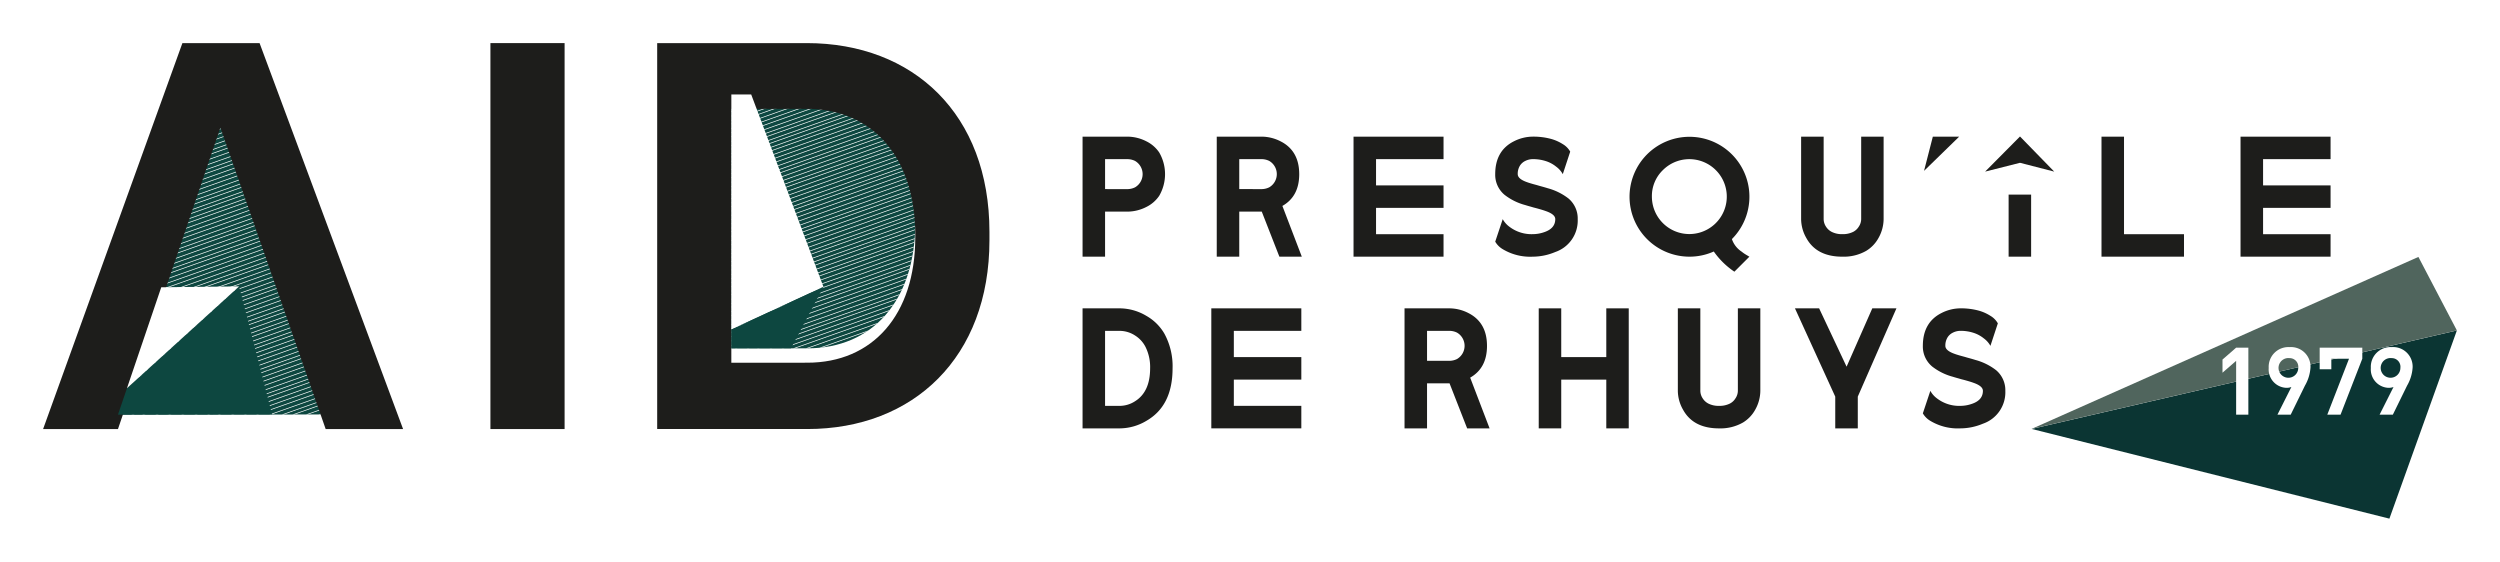 <svg xmlns="http://www.w3.org/2000/svg" xmlns:xlink="http://www.w3.org/1999/xlink" width="522" height="117.291" viewBox="0 0 522 117.291"><defs><filter id="a" x="415.21" y="59.999" width="106.79" height="57.292" filterUnits="userSpaceOnUse"><feOffset dy="3" input="SourceAlpha"/><feGaussianBlur stdDeviation="3" result="b"/><feFlood flood-opacity="0.161"/><feComposite operator="in" in2="b"/><feComposite in="SourceGraphic"/></filter><filter id="c" x="415.21" y="44.653" width="106.79" height="53.908" filterUnits="userSpaceOnUse"><feOffset dy="3" input="SourceAlpha"/><feGaussianBlur stdDeviation="3" result="d"/><feFlood flood-opacity="0.161"/><feComposite operator="in" in2="d"/><feComposite in="SourceGraphic"/></filter><clipPath id="e"><path d="M131.385,315.439,109.4,252.484l-21.4,63Z" transform="translate(-88.002 -252.484)" fill="none"/></clipPath><filter id="f" x="93.397" y="0" width="33.487" height="98.582" filterUnits="userSpaceOnUse"><feOffset dy="3" input="SourceAlpha"/><feGaussianBlur stdDeviation="3" result="g"/><feFlood flood-opacity="0.161"/><feComposite operator="in" in2="g"/><feComposite in="SourceGraphic"/></filter><clipPath id="h"><path d="M284.274,300.053c13.6,0,22.538-9.947,22.538-26.189v-.5c0-16.368-9.065-26.316-22.664-26.316H268.41v53.009Z" transform="translate(-268.41 -247.044)" fill="none"/></clipPath><filter id="i" x="128.217" y="0" width="87.377" height="98.582" filterUnits="userSpaceOnUse"><feOffset dy="3" input="SourceAlpha"/><feGaussianBlur stdDeviation="3" result="j"/><feFlood flood-opacity="0.161"/><feComposite operator="in" in2="j"/><feComposite in="SourceGraphic"/></filter><filter id="k" x="0" y="0" width="93.167" height="98.582" filterUnits="userSpaceOnUse"><feOffset dy="3" input="SourceAlpha"/><feGaussianBlur stdDeviation="3" result="l"/><feFlood flood-opacity="0.161"/><feComposite operator="in" in2="l"/><feComposite in="SourceGraphic"/></filter><filter id="m" x="217.038" y="19.539" width="35.225" height="43.063" filterUnits="userSpaceOnUse"><feOffset dy="3" input="SourceAlpha"/><feGaussianBlur stdDeviation="3" result="n"/><feFlood flood-opacity="0.161"/><feComposite operator="in" in2="n"/><feComposite in="SourceGraphic"/></filter><filter id="o" x="245.056" y="19.539" width="35.765" height="43.063" filterUnits="userSpaceOnUse"><feOffset dy="3" input="SourceAlpha"/><feGaussianBlur stdDeviation="3" result="p"/><feFlood flood-opacity="0.161"/><feComposite operator="in" in2="p"/><feComposite in="SourceGraphic"/></filter><filter id="q" x="273.614" y="19.539" width="36.794" height="43.063" filterUnits="userSpaceOnUse"><feOffset dy="3" input="SourceAlpha"/><feGaussianBlur stdDeviation="3" result="r"/><feFlood flood-opacity="0.161"/><feComposite operator="in" in2="r"/><feComposite in="SourceGraphic"/></filter><filter id="s" x="303.201" y="19.539" width="35.225" height="43.063" filterUnits="userSpaceOnUse"><feOffset dy="3" input="SourceAlpha"/><feGaussianBlur stdDeviation="3" result="t"/><feFlood flood-opacity="0.161"/><feComposite operator="in" in2="t"/><feComposite in="SourceGraphic"/></filter><filter id="u" x="331.219" y="19.539" width="43.062" height="46.199" filterUnits="userSpaceOnUse"><feOffset dy="3" input="SourceAlpha"/><feGaussianBlur stdDeviation="3" result="v"/><feFlood flood-opacity="0.161"/><feComposite operator="in" in2="v"/><feComposite in="SourceGraphic"/></filter><filter id="w" x="367.074" y="19.539" width="35.225" height="43.063" filterUnits="userSpaceOnUse"><feOffset dy="3" input="SourceAlpha"/><feGaussianBlur stdDeviation="3" result="x"/><feFlood flood-opacity="0.161"/><feComposite operator="in" in2="x"/><feComposite in="SourceGraphic"/></filter><filter id="y" x="405.494" y="19.501" width="32.432" height="43.1" filterUnits="userSpaceOnUse"><feOffset dy="3" input="SourceAlpha"/><feGaussianBlur stdDeviation="3" result="z"/><feFlood flood-opacity="0.161"/><feComposite operator="in" in2="z"/><feComposite in="SourceGraphic"/></filter><filter id="aa" x="429.797" y="19.539" width="35.225" height="43.063" filterUnits="userSpaceOnUse"><feOffset dy="3" input="SourceAlpha"/><feGaussianBlur stdDeviation="3" result="ab"/><feFlood flood-opacity="0.161"/><feComposite operator="in" in2="ab"/><feComposite in="SourceGraphic"/></filter><filter id="ac" x="458.832" y="19.539" width="36.795" height="43.063" filterUnits="userSpaceOnUse"><feOffset dy="3" input="SourceAlpha"/><feGaussianBlur stdDeviation="3" result="ad"/><feFlood flood-opacity="0.161"/><feComposite operator="in" in2="ad"/><feComposite in="SourceGraphic"/></filter><filter id="ae" x="392.732" y="19.54" width="25.337" height="25.147" filterUnits="userSpaceOnUse"><feOffset dy="3" input="SourceAlpha"/><feGaussianBlur stdDeviation="3" result="af"/><feFlood flood-opacity="0.161"/><feComposite operator="in" in2="af"/><feComposite in="SourceGraphic"/></filter><filter id="ag" x="217.038" y="55.374" width="36.795" height="43.062" filterUnits="userSpaceOnUse"><feOffset dy="3" input="SourceAlpha"/><feGaussianBlur stdDeviation="3" result="ah"/><feFlood flood-opacity="0.161"/><feComposite operator="in" in2="ah"/><feComposite in="SourceGraphic"/></filter><filter id="ai" x="243.928" y="55.374" width="36.794" height="43.062" filterUnits="userSpaceOnUse"><feOffset dy="3" input="SourceAlpha"/><feGaussianBlur stdDeviation="3" result="aj"/><feFlood flood-opacity="0.161"/><feComposite operator="in" in2="aj"/><feComposite in="SourceGraphic"/></filter><filter id="ak" x="284.268" y="55.374" width="35.765" height="43.062" filterUnits="userSpaceOnUse"><feOffset dy="3" input="SourceAlpha"/><feGaussianBlur stdDeviation="3" result="al"/><feFlood flood-opacity="0.161"/><feComposite operator="in" in2="al"/><feComposite in="SourceGraphic"/></filter><filter id="am" x="312.285" y="55.374" width="36.795" height="43.062" filterUnits="userSpaceOnUse"><feOffset dy="3" input="SourceAlpha"/><feGaussianBlur stdDeviation="3" result="an"/><feFlood flood-opacity="0.161"/><feComposite operator="in" in2="an"/><feComposite in="SourceGraphic"/></filter><filter id="ao" x="341.334" y="55.374" width="35.224" height="43.062" filterUnits="userSpaceOnUse"><feOffset dy="3" input="SourceAlpha"/><feGaussianBlur stdDeviation="3" result="ap"/><feFlood flood-opacity="0.161"/><feComposite operator="in" in2="ap"/><feComposite in="SourceGraphic"/></filter><filter id="aq" x="365.791" y="55.374" width="39.188" height="43.062" filterUnits="userSpaceOnUse"><feOffset dy="3" input="SourceAlpha"/><feGaussianBlur stdDeviation="3" result="ar"/><feFlood flood-opacity="0.161"/><feComposite operator="in" in2="ar"/><feComposite in="SourceGraphic"/></filter><filter id="as" x="392.486" y="55.374" width="35.225" height="43.062" filterUnits="userSpaceOnUse"><feOffset dy="3" input="SourceAlpha"/><feGaussianBlur stdDeviation="3" result="at"/><feFlood flood-opacity="0.161"/><feComposite operator="in" in2="at"/><feComposite in="SourceGraphic"/></filter></defs><g transform="translate(-57.001 -221.714)"><g transform="matrix(1, 0, 0, 1, 57, 221.71)" filter="url(#a)"><path d="M650.827,332.786l88.79-20.562-14.089,39.292Z" transform="translate(-226.62 -246.22)" fill="#0b3533"/></g><g transform="matrix(1, 0, 0, 1, 57, 221.71)" filter="url(#c)"><path d="M650.827,326.517l88.79-20.562-8.033-15.346Z" transform="translate(-226.62 -239.96)" fill="#50655d"/></g><path d="M131.385,315.439,109.4,252.484l-21.4,63Z" transform="translate(-6.381 -7.184)" fill="#0d4740"/><g transform="translate(81.621 245.3)"><g clip-path="url(#e)"><line x1="124.558" y2="44.089" transform="translate(-41.771 48.551)" fill="none" stroke="#fff" stroke-miterlimit="10" stroke-width="0.138"/><line x1="124.558" y2="44.089" transform="translate(-41.771 47.624)" fill="none" stroke="#fff" stroke-miterlimit="10" stroke-width="0.138"/><line x1="124.558" y2="44.089" transform="translate(-42.498 46.896)" fill="none" stroke="#fff" stroke-miterlimit="10" stroke-width="0.138"/><line x1="124.558" y2="44.089" transform="translate(-43.768 46.554)" fill="none" stroke="#fff" stroke-miterlimit="10" stroke-width="0.138"/><line x1="124.558" y2="44.089" transform="translate(-43.768 45.627)" fill="none" stroke="#fff" stroke-miterlimit="10" stroke-width="0.138"/><line x1="124.558" y2="44.089" transform="translate(-44.495 44.899)" fill="none" stroke="#fff" stroke-miterlimit="10" stroke-width="0.138"/><line x1="124.558" y2="44.089" transform="translate(-45.849 44.473)" fill="none" stroke="#fff" stroke-miterlimit="10" stroke-width="0.138"/><line x1="124.558" y2="44.089" transform="translate(-45.849 43.545)" fill="none" stroke="#fff" stroke-miterlimit="10" stroke-width="0.138"/><line x1="124.558" y2="44.089" transform="translate(-46.577 42.818)" fill="none" stroke="#fff" stroke-miterlimit="10" stroke-width="0.138"/><line x1="124.558" y2="44.089" transform="translate(-47.846 42.476)" fill="none" stroke="#fff" stroke-miterlimit="10" stroke-width="0.138"/><line x1="124.558" y2="44.089" transform="translate(-47.846 41.548)" fill="none" stroke="#fff" stroke-miterlimit="10" stroke-width="0.138"/><line x1="124.558" y2="44.089" transform="translate(-48.574 40.821)" fill="none" stroke="#fff" stroke-miterlimit="10" stroke-width="0.138"/><line x1="124.558" y2="44.089" transform="translate(-49.972 40.35)" fill="none" stroke="#fff" stroke-miterlimit="10" stroke-width="0.138"/><line x1="124.558" y2="44.089" transform="translate(-49.972 39.422)" fill="none" stroke="#fff" stroke-miterlimit="10" stroke-width="0.138"/><line x1="124.558" y2="44.089" transform="translate(-50.7 38.694)" fill="none" stroke="#fff" stroke-miterlimit="10" stroke-width="0.138"/><line x1="124.558" y2="44.089" transform="translate(-51.969 38.352)" fill="none" stroke="#fff" stroke-miterlimit="10" stroke-width="0.138"/><line x1="124.558" y2="44.089" transform="translate(-51.969 37.425)" fill="none" stroke="#fff" stroke-miterlimit="10" stroke-width="0.138"/><line x1="124.558" y2="44.089" transform="translate(-52.697 36.697)" fill="none" stroke="#fff" stroke-miterlimit="10" stroke-width="0.138"/><line x1="124.558" y2="44.089" transform="translate(-54.051 36.271)" fill="none" stroke="#fff" stroke-miterlimit="10" stroke-width="0.138"/><line x1="124.558" y2="44.089" transform="translate(-54.051 35.344)" fill="none" stroke="#fff" stroke-miterlimit="10" stroke-width="0.138"/><line x1="124.558" y2="44.089" transform="translate(-54.778 34.616)" fill="none" stroke="#fff" stroke-miterlimit="10" stroke-width="0.138"/><line x1="124.558" y2="44.089" transform="translate(-56.048 34.274)" fill="none" stroke="#fff" stroke-miterlimit="10" stroke-width="0.138"/><line x1="124.558" y2="44.089" transform="translate(-56.048 33.347)" fill="none" stroke="#fff" stroke-miterlimit="10" stroke-width="0.138"/><line x1="124.558" y2="44.089" transform="translate(-41.771 26.501)" fill="none" stroke="#fff" stroke-miterlimit="10" stroke-width="0.138"/><line x1="124.558" y2="44.089" transform="translate(-41.771 25.574)" fill="none" stroke="#fff" stroke-miterlimit="10" stroke-width="0.138"/><line x1="124.558" y2="44.089" transform="translate(-42.498 24.846)" fill="none" stroke="#fff" stroke-miterlimit="10" stroke-width="0.138"/><line x1="124.558" y2="44.089" transform="translate(-43.768 24.504)" fill="none" stroke="#fff" stroke-miterlimit="10" stroke-width="0.138"/><line x1="124.558" y2="44.089" transform="translate(-43.768 23.576)" fill="none" stroke="#fff" stroke-miterlimit="10" stroke-width="0.138"/><line x1="124.558" y2="44.089" transform="translate(-44.495 22.849)" fill="none" stroke="#fff" stroke-miterlimit="10" stroke-width="0.138"/><line x1="124.558" y2="44.089" transform="translate(-45.849 22.423)" fill="none" stroke="#fff" stroke-miterlimit="10" stroke-width="0.138"/><line x1="124.558" y2="44.089" transform="translate(-45.849 21.495)" fill="none" stroke="#fff" stroke-miterlimit="10" stroke-width="0.138"/><line x1="124.558" y2="44.089" transform="translate(-46.577 20.767)" fill="none" stroke="#fff" stroke-miterlimit="10" stroke-width="0.138"/><line x1="124.558" y2="44.089" transform="translate(-47.846 20.425)" fill="none" stroke="#fff" stroke-miterlimit="10" stroke-width="0.138"/><line x1="124.558" y2="44.089" transform="translate(-47.846 19.498)" fill="none" stroke="#fff" stroke-miterlimit="10" stroke-width="0.138"/><line x1="124.558" y2="44.089" transform="translate(-48.574 18.77)" fill="none" stroke="#fff" stroke-miterlimit="10" stroke-width="0.138"/><line x1="124.558" y2="44.089" transform="translate(-49.972 18.299)" fill="none" stroke="#fff" stroke-miterlimit="10" stroke-width="0.138"/><line x1="124.558" y2="44.089" transform="translate(-49.972 17.372)" fill="none" stroke="#fff" stroke-miterlimit="10" stroke-width="0.138"/><line x1="124.558" y2="44.089" transform="translate(-50.7 16.644)" fill="none" stroke="#fff" stroke-miterlimit="10" stroke-width="0.138"/><line x1="124.558" y2="44.089" transform="translate(-51.969 16.302)" fill="none" stroke="#fff" stroke-miterlimit="10" stroke-width="0.138"/><line x1="124.558" y2="44.089" transform="translate(-51.969 15.375)" fill="none" stroke="#fff" stroke-miterlimit="10" stroke-width="0.138"/><line x1="124.558" y2="44.089" transform="translate(-52.697 14.647)" fill="none" stroke="#fff" stroke-miterlimit="10" stroke-width="0.138"/><line x1="124.558" y2="44.089" transform="translate(-54.051 14.221)" fill="none" stroke="#fff" stroke-miterlimit="10" stroke-width="0.138"/><line x1="124.558" y2="44.089" transform="translate(-54.051 13.294)" fill="none" stroke="#fff" stroke-miterlimit="10" stroke-width="0.138"/><line x1="124.558" y2="44.089" transform="translate(-54.778 12.566)" fill="none" stroke="#fff" stroke-miterlimit="10" stroke-width="0.138"/><line x1="124.558" y2="44.089" transform="translate(-56.048 12.224)" fill="none" stroke="#fff" stroke-miterlimit="10" stroke-width="0.138"/><line x1="124.558" y2="44.089" transform="translate(-56.048 11.296)" fill="none" stroke="#fff" stroke-miterlimit="10" stroke-width="0.138"/><line x1="124.558" y2="44.089" transform="translate(-49.972 8.229)" fill="none" stroke="#fff" stroke-miterlimit="10" stroke-width="0.138"/><line x1="124.558" y2="44.089" transform="translate(-50.7 7.502)" fill="none" stroke="#fff" stroke-miterlimit="10" stroke-width="0.138"/><line x1="124.558" y2="44.089" transform="translate(-51.969 7.159)" fill="none" stroke="#fff" stroke-miterlimit="10" stroke-width="0.138"/><line x1="124.558" y2="44.089" transform="translate(-51.969 6.232)" fill="none" stroke="#fff" stroke-miterlimit="10" stroke-width="0.138"/><line x1="124.558" y2="44.089" transform="translate(-52.697 5.504)" fill="none" stroke="#fff" stroke-miterlimit="10" stroke-width="0.138"/><line x1="124.558" y2="44.089" transform="translate(-54.051 5.078)" fill="none" stroke="#fff" stroke-miterlimit="10" stroke-width="0.138"/><line x1="124.558" y2="44.089" transform="translate(-54.051 4.151)" fill="none" stroke="#fff" stroke-miterlimit="10" stroke-width="0.138"/><line x1="124.558" y2="44.089" transform="translate(-54.778 3.423)" fill="none" stroke="#fff" stroke-miterlimit="10" stroke-width="0.138"/><line x1="124.558" y2="44.089" transform="translate(-56.048 3.081)" fill="none" stroke="#fff" stroke-miterlimit="10" stroke-width="0.138"/><line x1="124.558" y2="44.089" transform="translate(-56.048 2.154)" fill="none" stroke="#fff" stroke-miterlimit="10" stroke-width="0.138"/><line x1="124.558" y2="44.089" transform="translate(-56.605 1.596)" fill="none" stroke="#fff" stroke-miterlimit="10" stroke-width="0.138"/><line x1="124.558" y2="44.089" transform="translate(-57.333 0.869)" fill="none" stroke="#fff" stroke-miterlimit="10" stroke-width="0.138"/><line x1="124.558" y2="44.089" transform="translate(-58.602 0.526)" fill="none" stroke="#fff" stroke-miterlimit="10" stroke-width="0.138"/><line x1="124.558" y2="44.089" transform="translate(-58.602 -0.401)" fill="none" stroke="#fff" stroke-miterlimit="10" stroke-width="0.138"/><line x1="124.558" y2="44.089" transform="translate(-59.33 -1.129)" fill="none" stroke="#fff" stroke-miterlimit="10" stroke-width="0.138"/><line x1="124.558" y2="44.089" transform="translate(-60.683 -1.555)" fill="none" stroke="#fff" stroke-miterlimit="10" stroke-width="0.138"/><line x1="124.558" y2="44.089" transform="translate(-60.683 -2.482)" fill="none" stroke="#fff" stroke-miterlimit="10" stroke-width="0.138"/><line x1="124.558" y2="44.089" transform="translate(-61.411 -3.21)" fill="none" stroke="#fff" stroke-miterlimit="10" stroke-width="0.138"/><line x1="124.558" y2="44.089" transform="translate(-62.681 -3.552)" fill="none" stroke="#fff" stroke-miterlimit="10" stroke-width="0.138"/><line x1="124.558" y2="44.089" transform="translate(-62.681 -4.479)" fill="none" stroke="#fff" stroke-miterlimit="10" stroke-width="0.138"/><line x1="124.558" y2="44.089" transform="translate(-63.417 -5.216)" fill="none" stroke="#fff" stroke-miterlimit="10" stroke-width="0.138"/><line x1="124.558" y2="44.089" transform="translate(-64.145 -5.944)" fill="none" stroke="#fff" stroke-miterlimit="10" stroke-width="0.138"/><line x1="124.558" y2="44.089" transform="translate(-65.415 -6.286)" fill="none" stroke="#fff" stroke-miterlimit="10" stroke-width="0.138"/><line x1="124.558" y2="44.089" transform="translate(-65.415 -7.213)" fill="none" stroke="#fff" stroke-miterlimit="10" stroke-width="0.138"/><line x1="124.558" y2="44.089" transform="translate(-66.142 -7.941)" fill="none" stroke="#fff" stroke-miterlimit="10" stroke-width="0.138"/><line x1="124.558" y2="44.089" transform="translate(-67.496 -8.367)" fill="none" stroke="#fff" stroke-miterlimit="10" stroke-width="0.138"/><line x1="124.558" y2="44.089" transform="translate(-67.496 -9.294)" fill="none" stroke="#fff" stroke-miterlimit="10" stroke-width="0.138"/><line x1="124.558" y2="44.089" transform="translate(-68.223 -10.022)" fill="none" stroke="#fff" stroke-miterlimit="10" stroke-width="0.138"/><line x1="124.558" y2="44.089" transform="translate(-69.493 -10.364)" fill="none" stroke="#fff" stroke-miterlimit="10" stroke-width="0.138"/><line x1="124.558" y2="44.089" transform="translate(-69.493 -11.292)" fill="none" stroke="#fff" stroke-miterlimit="10" stroke-width="0.138"/><line x1="124.558" y2="44.089" transform="translate(-56.775 32.619)" fill="none" stroke="#fff" stroke-miterlimit="10" stroke-width="0.138"/></g></g><path d="M131.385,315.439,109.4,252.484l-21.4,63Z" transform="translate(-6.381 -7.184)" fill="none"/><path d="M284.274,300.053c13.6,0,22.538-9.947,22.538-26.189v-.5c0-16.368-9.065-26.316-22.664-26.316H268.41v53.009Z" transform="translate(-58.704 -5.606)" fill="#0d4740"/><g transform="matrix(1, 0, 0, 1, 57, 221.71)" filter="url(#f)"><path d="M197.551,227.714h15.487V308.3H197.551Z" transform="translate(-95.15 -221.71)" fill="#1d1d1b"/></g><g transform="translate(209.706 241.438)"><g clip-path="url(#h)"><line x1="118.571" y2="41.97" transform="translate(-21.684 27.751)" fill="none" stroke="#fff" stroke-miterlimit="10" stroke-width="0.138"/><line x1="118.571" y2="41.97" transform="translate(-21.684 26.868)" fill="none" stroke="#fff" stroke-miterlimit="10" stroke-width="0.138"/><line x1="118.571" y2="41.97" transform="translate(-22.377 26.175)" fill="none" stroke="#fff" stroke-miterlimit="10" stroke-width="0.138"/><line x1="118.571" y2="41.97" transform="translate(-23.586 25.849)" fill="none" stroke="#fff" stroke-miterlimit="10" stroke-width="0.138"/><line x1="118.571" y2="41.97" transform="translate(-23.586 24.967)" fill="none" stroke="#fff" stroke-miterlimit="10" stroke-width="0.138"/><line x1="118.571" y2="41.97" transform="translate(-24.278 24.274)" fill="none" stroke="#fff" stroke-miterlimit="10" stroke-width="0.138"/><line x1="118.571" y2="41.97" transform="translate(-25.567 23.868)" fill="none" stroke="#fff" stroke-miterlimit="10" stroke-width="0.138"/><line x1="118.571" y2="41.97" transform="translate(-25.567 22.985)" fill="none" stroke="#fff" stroke-miterlimit="10" stroke-width="0.138"/><line x1="118.571" y2="41.97" transform="translate(-26.259 22.293)" fill="none" stroke="#fff" stroke-miterlimit="10" stroke-width="0.138"/><line x1="118.571" y2="41.97" transform="translate(-27.468 21.967)" fill="none" stroke="#fff" stroke-miterlimit="10" stroke-width="0.138"/><line x1="118.571" y2="41.97" transform="translate(-27.468 21.084)" fill="none" stroke="#fff" stroke-miterlimit="10" stroke-width="0.138"/><line x1="118.571" y2="41.97" transform="translate(-28.161 20.392)" fill="none" stroke="#fff" stroke-miterlimit="10" stroke-width="0.138"/><line x1="118.571" y2="41.97" transform="translate(-29.492 19.943)" fill="none" stroke="#fff" stroke-miterlimit="10" stroke-width="0.138"/><line x1="118.571" y2="41.97" transform="translate(-29.492 19.06)" fill="none" stroke="#fff" stroke-miterlimit="10" stroke-width="0.138"/><line x1="118.571" y2="41.97" transform="translate(-30.184 18.368)" fill="none" stroke="#fff" stroke-miterlimit="10" stroke-width="0.138"/><line x1="118.571" y2="41.97" transform="translate(-31.393 18.042)" fill="none" stroke="#fff" stroke-miterlimit="10" stroke-width="0.138"/><line x1="118.571" y2="41.97" transform="translate(-31.393 17.159)" fill="none" stroke="#fff" stroke-miterlimit="10" stroke-width="0.138"/><line x1="118.571" y2="41.97" transform="translate(-32.086 16.467)" fill="none" stroke="#fff" stroke-miterlimit="10" stroke-width="0.138"/><line x1="118.571" y2="41.97" transform="translate(-33.374 16.061)" fill="none" stroke="#fff" stroke-miterlimit="10" stroke-width="0.138"/><line x1="118.571" y2="41.97" transform="translate(-33.374 15.178)" fill="none" stroke="#fff" stroke-miterlimit="10" stroke-width="0.138"/><line x1="118.571" y2="41.97" transform="translate(-34.067 14.485)" fill="none" stroke="#fff" stroke-miterlimit="10" stroke-width="0.138"/><line x1="118.571" y2="41.97" transform="translate(-35.275 14.16)" fill="none" stroke="#fff" stroke-miterlimit="10" stroke-width="0.138"/><line x1="118.571" y2="41.97" transform="translate(-35.275 13.277)" fill="none" stroke="#fff" stroke-miterlimit="10" stroke-width="0.138"/><line x1="118.571" y2="41.97" transform="translate(-21.684 6.76)" fill="none" stroke="#fff" stroke-miterlimit="10" stroke-width="0.138"/><line x1="118.571" y2="41.97" transform="translate(-21.684 5.878)" fill="none" stroke="#fff" stroke-miterlimit="10" stroke-width="0.138"/><line x1="118.571" y2="41.97" transform="translate(-22.377 5.185)" fill="none" stroke="#fff" stroke-miterlimit="10" stroke-width="0.138"/><line x1="118.571" y2="41.97" transform="translate(-23.586 4.859)" fill="none" stroke="#fff" stroke-miterlimit="10" stroke-width="0.138"/><line x1="118.571" y2="41.97" transform="translate(-23.586 3.976)" fill="none" stroke="#fff" stroke-miterlimit="10" stroke-width="0.138"/><line x1="118.571" y2="41.97" transform="translate(-24.278 3.284)" fill="none" stroke="#fff" stroke-miterlimit="10" stroke-width="0.138"/><line x1="118.571" y2="41.97" transform="translate(-25.567 2.878)" fill="none" stroke="#fff" stroke-miterlimit="10" stroke-width="0.138"/><line x1="118.571" y2="41.97" transform="translate(-25.567 1.995)" fill="none" stroke="#fff" stroke-miterlimit="10" stroke-width="0.138"/><line x1="118.571" y2="41.97" transform="translate(-26.259 1.303)" fill="none" stroke="#fff" stroke-miterlimit="10" stroke-width="0.138"/><line x1="118.571" y2="41.97" transform="translate(-27.468 0.977)" fill="none" stroke="#fff" stroke-miterlimit="10" stroke-width="0.138"/><line x1="118.571" y2="41.97" transform="translate(-27.468 0.094)" fill="none" stroke="#fff" stroke-miterlimit="10" stroke-width="0.138"/><line x1="118.571" y2="41.97" transform="translate(-28.161 -0.599)" fill="none" stroke="#fff" stroke-miterlimit="10" stroke-width="0.138"/><line x1="118.571" y2="41.97" transform="translate(-29.492 -1.047)" fill="none" stroke="#fff" stroke-miterlimit="10" stroke-width="0.138"/><line x1="118.571" y2="41.97" transform="translate(-29.492 -1.93)" fill="none" stroke="#fff" stroke-miterlimit="10" stroke-width="0.138"/><line x1="118.571" y2="41.97" transform="translate(-30.184 -2.622)" fill="none" stroke="#fff" stroke-miterlimit="10" stroke-width="0.138"/><line x1="118.571" y2="41.97" transform="translate(-31.393 -2.948)" fill="none" stroke="#fff" stroke-miterlimit="10" stroke-width="0.138"/><line x1="118.571" y2="41.97" transform="translate(-31.393 -3.831)" fill="none" stroke="#fff" stroke-miterlimit="10" stroke-width="0.138"/><line x1="118.571" y2="41.97" transform="translate(-32.086 -4.524)" fill="none" stroke="#fff" stroke-miterlimit="10" stroke-width="0.138"/><line x1="118.571" y2="41.97" transform="translate(-33.374 -4.929)" fill="none" stroke="#fff" stroke-miterlimit="10" stroke-width="0.138"/><line x1="118.571" y2="41.97" transform="translate(-33.374 -5.812)" fill="none" stroke="#fff" stroke-miterlimit="10" stroke-width="0.138"/><line x1="118.571" y2="41.97" transform="translate(-34.067 -6.505)" fill="none" stroke="#fff" stroke-miterlimit="10" stroke-width="0.138"/><line x1="118.571" y2="41.97" transform="translate(-35.275 -6.83)" fill="none" stroke="#fff" stroke-miterlimit="10" stroke-width="0.138"/><line x1="118.571" y2="41.97" transform="translate(-35.275 -7.713)" fill="none" stroke="#fff" stroke-miterlimit="10" stroke-width="0.138"/><line x1="118.571" y2="41.97" transform="translate(-29.492 -10.633)" fill="none" stroke="#fff" stroke-miterlimit="10" stroke-width="0.138"/><line x1="118.571" y2="41.97" transform="translate(-30.184 -11.326)" fill="none" stroke="#fff" stroke-miterlimit="10" stroke-width="0.138"/><line x1="118.571" y2="41.97" transform="translate(-31.393 -11.651)" fill="none" stroke="#fff" stroke-miterlimit="10" stroke-width="0.138"/><line x1="118.571" y2="41.97" transform="translate(-31.393 -12.534)" fill="none" stroke="#fff" stroke-miterlimit="10" stroke-width="0.138"/><line x1="118.571" y2="41.97" transform="translate(-32.086 -13.227)" fill="none" stroke="#fff" stroke-miterlimit="10" stroke-width="0.138"/><line x1="118.571" y2="41.97" transform="translate(-33.374 -13.633)" fill="none" stroke="#fff" stroke-miterlimit="10" stroke-width="0.138"/><line x1="118.571" y2="41.97" transform="translate(-33.374 -14.515)" fill="none" stroke="#fff" stroke-miterlimit="10" stroke-width="0.138"/><line x1="118.571" y2="41.97" transform="translate(-34.067 -15.208)" fill="none" stroke="#fff" stroke-miterlimit="10" stroke-width="0.138"/><line x1="118.571" y2="41.97" transform="translate(-35.275 -15.534)" fill="none" stroke="#fff" stroke-miterlimit="10" stroke-width="0.138"/><line x1="118.571" y2="41.97" transform="translate(-35.275 -16.417)" fill="none" stroke="#fff" stroke-miterlimit="10" stroke-width="0.138"/><line x1="118.571" y2="41.97" transform="translate(-35.806 -16.947)" fill="none" stroke="#fff" stroke-miterlimit="10" stroke-width="0.138"/><line x1="118.571" y2="41.97" transform="translate(-36.499 -17.64)" fill="none" stroke="#fff" stroke-miterlimit="10" stroke-width="0.138"/><line x1="118.571" y2="41.97" transform="translate(-37.707 -17.966)" fill="none" stroke="#fff" stroke-miterlimit="10" stroke-width="0.138"/><line x1="118.571" y2="41.97" transform="translate(-37.707 -18.848)" fill="none" stroke="#fff" stroke-miterlimit="10" stroke-width="0.138"/><line x1="118.571" y2="41.97" transform="translate(-38.4 -19.541)" fill="none" stroke="#fff" stroke-miterlimit="10" stroke-width="0.138"/><line x1="118.571" y2="41.97" transform="translate(-39.688 -19.947)" fill="none" stroke="#fff" stroke-miterlimit="10" stroke-width="0.138"/><line x1="118.571" y2="41.97" transform="translate(-39.688 -20.83)" fill="none" stroke="#fff" stroke-miterlimit="10" stroke-width="0.138"/><line x1="118.571" y2="41.97" transform="translate(-40.381 -21.522)" fill="none" stroke="#fff" stroke-miterlimit="10" stroke-width="0.138"/><line x1="118.571" y2="41.97" transform="translate(-41.589 -21.848)" fill="none" stroke="#fff" stroke-miterlimit="10" stroke-width="0.138"/><line x1="118.571" y2="41.97" transform="translate(-41.589 -22.731)" fill="none" stroke="#fff" stroke-miterlimit="10" stroke-width="0.138"/><line x1="118.571" y2="41.97" transform="translate(-42.291 -23.432)" fill="none" stroke="#fff" stroke-miterlimit="10" stroke-width="0.138"/><line x1="118.571" y2="41.97" transform="translate(-42.983 -24.125)" fill="none" stroke="#fff" stroke-miterlimit="10" stroke-width="0.138"/><line x1="118.571" y2="41.97" transform="translate(-44.192 -24.45)" fill="none" stroke="#fff" stroke-miterlimit="10" stroke-width="0.138"/><line x1="118.571" y2="41.97" transform="translate(-44.192 -25.333)" fill="none" stroke="#fff" stroke-miterlimit="10" stroke-width="0.138"/><line x1="118.571" y2="41.97" transform="translate(-44.884 -26.026)" fill="none" stroke="#fff" stroke-miterlimit="10" stroke-width="0.138"/><line x1="118.571" y2="41.97" transform="translate(-46.173 -26.432)" fill="none" stroke="#fff" stroke-miterlimit="10" stroke-width="0.138"/><line x1="118.571" y2="41.97" transform="translate(-46.173 -27.314)" fill="none" stroke="#fff" stroke-miterlimit="10" stroke-width="0.138"/><line x1="118.571" y2="41.97" transform="translate(-46.866 -28.007)" fill="none" stroke="#fff" stroke-miterlimit="10" stroke-width="0.138"/><line x1="118.571" y2="41.97" transform="translate(-48.074 -28.333)" fill="none" stroke="#fff" stroke-miterlimit="10" stroke-width="0.138"/><line x1="118.571" y2="41.97" transform="translate(-48.074 -29.215)" fill="none" stroke="#fff" stroke-miterlimit="10" stroke-width="0.138"/><line x1="118.571" y2="41.97" transform="translate(-35.968 12.584)" fill="none" stroke="#fff" stroke-miterlimit="10" stroke-width="0.138"/></g></g><g transform="matrix(1, 0, 0, 1, 57, 221.71)" filter="url(#i)"><path d="M246.6,227.714h31.226c22.286,0,38.151,14.858,38.151,39.41v1.762c0,24.427-15.865,39.41-38.025,39.41H246.6Zm31.352,66.732c13.6,0,22.538-9.947,22.538-26.189v-.5c0-16.368-9.065-26.316-22.664-26.316H262.083v53.009Z" transform="translate(-109.38 -221.71)" fill="#1d1d1b"/></g><g transform="matrix(1, 0, 0, 1, 57, 221.71)" filter="url(#k)"><path d="M103.019,245.341,125,308.3h16.164L111.2,227.714H95.087L66,308.3H81.635Z" transform="translate(-57 -221.71)" fill="#1d1d1b"/></g><g transform="matrix(1, 0, 0, 1, 57, 221.71)" filter="url(#m)"><path d="M371.7,280.3V255.235h9.4a8.759,8.759,0,0,1,3.913.972,6.9,6.9,0,0,1,2.686,2.325,9.009,9.009,0,0,1,0,9.063,6.9,6.9,0,0,1-2.686,2.325,8.759,8.759,0,0,1-3.913.972h-4.7V280.3Zm9.4-14.108a3.6,3.6,0,0,0,1.57-.38,3.193,3.193,0,0,0,0-5.5,3.628,3.628,0,0,0-1.57-.378h-4.7v6.253Z" transform="translate(-145.66 -229.7)" fill="#1d1d1b"/></g><g transform="matrix(1, 0, 0, 1, 57, 221.71)" filter="url(#o)"><path d="M428.389,263.073q0,4.63-3.514,6.63l4.054,10.594h-4.684l-3.677-9.406h-4.7V280.3h-4.7V255.235h9.4a8.759,8.759,0,0,1,3.913.972Q428.387,258.173,428.389,263.073Zm-7.821,3.117a3.607,3.607,0,0,0,1.57-.38,3.194,3.194,0,0,0,0-5.5,3.633,3.633,0,0,0-1.57-.378h-4.7v6.253Z" transform="translate(-157.11 -229.7)" fill="#1d1d1b"/></g><g transform="matrix(1, 0, 0, 1, 57, 221.71)" filter="url(#q)"><path d="M470.182,255.235v4.7H456.089v5.478h14.093v4.7H456.089V275.6h14.093v4.7H451.388V255.235Z" transform="translate(-168.77 -229.7)" fill="#1d1d1b"/></g><g transform="matrix(1, 0, 0, 1, 57, 221.71)" filter="url(#s)"><path d="M497.764,263.073q0,.991,1.964,1.676.631.234,2,.594l.558.163.579.161q.651.18,1.172.343a12.3,12.3,0,0,1,4.307,2.126,5.45,5.45,0,0,1,1.943,4.324,6.939,6.939,0,0,1-4.685,6.864,12.229,12.229,0,0,1-4.7.974,11.124,11.124,0,0,1-6.272-1.568,4.395,4.395,0,0,1-1.566-1.568l1.566-4.7A4.881,4.881,0,0,0,496,274.028a7.609,7.609,0,0,0,4.9,1.568,7.272,7.272,0,0,0,2.342-.4q2.362-.775,2.359-2.739c0-.66-.652-1.218-1.965-1.675-.42-.157-1.09-.361-2.016-.613l-.558-.144-.557-.163q-.67-.181-1.171-.341a12.065,12.065,0,0,1-4.307-2.126,5.427,5.427,0,0,1-1.965-4.324q0-4.9,3.908-6.866a8.815,8.815,0,0,1,3.93-.972,14.139,14.139,0,0,1,3.857.485,9.017,9.017,0,0,1,2.415,1.081,4.228,4.228,0,0,1,1.548,1.568l-1.548,4.7a4.835,4.835,0,0,0-1.39-1.568,6.65,6.65,0,0,0-1.926-1.081,8.689,8.689,0,0,0-2.956-.487,3.543,3.543,0,0,0-1.566.378,2.712,2.712,0,0,0-1.081.937A3.228,3.228,0,0,0,497.764,263.073Z" transform="translate(-180.86 -229.7)" fill="#1d1d1b"/></g><g transform="matrix(1, 0, 0, 1, 57, 221.71)" filter="url(#u)"><path d="M553.932,276.621a5.028,5.028,0,0,0,2.016,2.612,7.6,7.6,0,0,0,.613.451c.168.109.343.217.523.326a2.2,2.2,0,0,1,.214.124c.048.026.094.056.146.09l.141.073-3.136,3.136a16.5,16.5,0,0,1-4.3-4.217,12.382,12.382,0,0,1-5.083,1.081,12.515,12.515,0,1,1,8.868-3.676Zm-16.706-8.846a7.819,7.819,0,1,0,2.291-5.549A7.533,7.533,0,0,0,537.226,267.775Z" transform="translate(-192.31 -229.7)" fill="#1d1d1b"/></g><g transform="matrix(1, 0, 0, 1, 57, 221.71)" filter="url(#w)"><path d="M587.729,255.235V272.46a2.911,2.911,0,0,0,.489,1.568,3.06,3.06,0,0,0,1.171,1.081,4.707,4.707,0,0,0,2.252.486,4.816,4.816,0,0,0,2.27-.486,2.952,2.952,0,0,0,1.154-1.081,2.859,2.859,0,0,0,.5-1.568V255.235h4.685V272.46a8.15,8.15,0,0,1-1.064,3.928,7.141,7.141,0,0,1-2.557,2.686,9.453,9.453,0,0,1-4.99,1.225q-5.392,0-7.533-3.911a8.082,8.082,0,0,1-1.081-3.928V255.235Z" transform="translate(-206.95 -229.7)" fill="#1d1d1b"/></g><g transform="matrix(1, 0, 0, 1, 57, 221.71)" filter="url(#y)"><path d="M644.426,260.677l-7.284,1.842,7.284-7.337,7.148,7.337Zm-2.376,6.639h4.7v12.966h-4.7Z" transform="translate(-222.65 -229.68)" fill="#1d1d1b"/></g><g transform="matrix(1, 0, 0, 1, 57, 221.71)" filter="url(#aa)"><path d="M676.075,255.235V275.6H688.6v4.7H671.373V255.235Z" transform="translate(-232.58 -229.7)" fill="#1d1d1b"/></g><g transform="matrix(1, 0, 0, 1, 57, 221.71)" filter="url(#ac)"><path d="M731.064,255.235v4.7H716.971v5.478h14.093v4.7H716.971V275.6h14.093v4.7h-18.8V255.235Z" transform="translate(-244.44 -229.7)" fill="#1d1d1b"/></g><g transform="matrix(1, 0, 0, 1, 57, 221.71)" filter="url(#ae)"><path d="M621.007,255.235h5.5l-7.337,7.147Z" transform="translate(-217.43 -229.7)" fill="#1d1d1b"/></g><g transform="translate(283.039 283.088)"><g transform="matrix(1, 0, 0, 1, -226.04, -61.37)" filter="url(#ag)"><path d="M371.7,330.771V305.709h7.838a10.948,10.948,0,0,1,5.478,1.565,10.1,10.1,0,0,1,3.767,3.713,14.181,14.181,0,0,1,1.712,7.244q0,7.838-5.479,10.972a10.952,10.952,0,0,1-5.478,1.568Zm4.7-4.7h3.136a5.912,5.912,0,0,0,3.136-.974q3.134-1.963,3.136-6.864a9.426,9.426,0,0,0-.991-4.524,6.068,6.068,0,0,0-2.145-2.323,5.9,5.9,0,0,0-3.136-.974H376.4Z" transform="translate(-145.66 -244.33)" fill="#1d1d1b"/></g><g transform="matrix(1, 0, 0, 1, -226.04, -61.37)" filter="url(#ai)"><path d="M428.369,305.709v4.7H414.276v5.479h14.093v4.7H414.276v5.479h14.093v4.7H409.575V305.709Z" transform="translate(-156.65 -244.33)" fill="#1d1d1b"/></g><g transform="matrix(1, 0, 0, 1, -226.04, -61.37)" filter="url(#ak)"><path d="M483.618,313.547q0,4.629-3.513,6.63l4.054,10.594h-4.685l-3.676-9.406h-4.7v9.406h-4.7V305.709h9.4a8.759,8.759,0,0,1,3.913.971Q483.615,308.646,483.618,313.547Zm-7.82,3.116a3.61,3.61,0,0,0,1.57-.379,3.194,3.194,0,0,0,0-5.5,3.638,3.638,0,0,0-1.57-.378h-4.7v6.253Z" transform="translate(-173.13 -244.33)" fill="#1d1d1b"/></g><g transform="matrix(1, 0, 0, 1, -226.04, -61.37)" filter="url(#am)"><path d="M524.652,305.709v25.062h-4.685v-10.18h-9.408v10.18h-4.7V305.709h4.7v10.18h9.408v-10.18Z" transform="translate(-184.57 -244.33)" fill="#1d1d1b"/></g><g transform="matrix(1, 0, 0, 1, -226.04, -61.37)" filter="url(#ao)"><path d="M551.473,305.709v17.225a2.915,2.915,0,0,0,.489,1.568,3.061,3.061,0,0,0,1.171,1.081,4.7,4.7,0,0,0,2.252.487,4.812,4.812,0,0,0,2.269-.487,2.954,2.954,0,0,0,1.154-1.081,2.863,2.863,0,0,0,.5-1.568V305.709H564v17.225a8.149,8.149,0,0,1-1.064,3.928,7.146,7.146,0,0,1-2.557,2.685,9.451,9.451,0,0,1-4.989,1.225q-5.393,0-7.534-3.91a8.081,8.081,0,0,1-1.081-3.928V305.709Z" transform="translate(-196.44 -244.33)" fill="#1d1d1b"/></g><g transform="matrix(1, 0, 0, 1, -226.04, -61.37)" filter="url(#aq)"><path d="M602.408,305.709l-8.07,18.432v6.63h-4.706v-6.63l-8.412-18.432h5.045L592,317.889l5.367-12.18Z" transform="translate(-206.43 -244.33)" fill="#1d1d1b"/></g><g transform="matrix(1, 0, 0, 1, -226.04, -61.37)" filter="url(#as)"><path d="M623.522,313.547q0,.99,1.965,1.675.63.235,2,.594l.558.163.579.16q.651.18,1.171.344a12.3,12.3,0,0,1,4.307,2.126,5.447,5.447,0,0,1,1.943,4.324,6.94,6.94,0,0,1-4.685,6.864,12.24,12.24,0,0,1-4.7.973,11.13,11.13,0,0,1-6.272-1.568,4.39,4.39,0,0,1-1.566-1.568l1.566-4.7a4.88,4.88,0,0,0,1.372,1.568,7.606,7.606,0,0,0,4.9,1.568,7.292,7.292,0,0,0,2.342-.4q2.362-.775,2.359-2.739c0-.661-.652-1.218-1.964-1.676-.42-.157-1.09-.361-2.016-.613l-.558-.143-.557-.163q-.669-.18-1.171-.341a12.053,12.053,0,0,1-4.307-2.126,5.426,5.426,0,0,1-1.965-4.324q0-4.9,3.908-6.867a8.814,8.814,0,0,1,3.93-.971,14.111,14.111,0,0,1,3.857.485,9.017,9.017,0,0,1,2.415,1.081,4.233,4.233,0,0,1,1.548,1.568l-1.548,4.7a4.83,4.83,0,0,0-1.39-1.568,6.652,6.652,0,0,0-1.926-1.081,8.689,8.689,0,0,0-2.956-.487,3.553,3.553,0,0,0-1.566.378,2.717,2.717,0,0,0-1.081.937A3.228,3.228,0,0,0,623.522,313.547Z" transform="translate(-217.33 -244.33)" fill="#1d1d1b"/></g></g><g transform="translate(521.06 294.193)"><path d="M709.8,335.5V324.263l-2.848,2.476v-2.75l2.848-2.476h2.552V335.5Z" transform="translate(-706.954 -321.397)" fill="#fff"/><path d="M728.1,329.4l-2.963,6.048h-2.77l2.906-5.774a2.745,2.745,0,0,1-1.041.176,3.846,3.846,0,0,1-3.693-4.143,4.121,4.121,0,0,1,4.361-4.359,4.079,4.079,0,0,1,4.359,4.318A8.589,8.589,0,0,1,728.1,329.4Zm-3.2-5.754a2.058,2.058,0,1,0,1.807,2.041A1.814,1.814,0,0,0,724.9,323.647Z" transform="translate(-710.893 -321.35)" fill="#fff"/><path d="M739.891,335.5h-2.77l4.537-11.683h-3.693v2.2h-2.434v-4.5h8.9v2.3Z" transform="translate(-715.242 -321.397)" fill="#fff"/><path d="M758.14,329.4l-2.963,6.048h-2.77l2.906-5.774a2.745,2.745,0,0,1-1.041.176,3.846,3.846,0,0,1-3.693-4.143,4.121,4.121,0,0,1,4.361-4.359,4.079,4.079,0,0,1,4.359,4.318A8.588,8.588,0,0,1,758.14,329.4Zm-3.2-5.754a2.057,2.057,0,1,0,1.808,2.041A1.814,1.814,0,0,0,754.94,323.647Z" transform="translate(-719.606 -321.35)" fill="#fff"/></g><path d="M287.644,287.214l-15.088-40.169h-4.146v49.049Z" transform="translate(-58.704 -5.606)" fill="#fff"/><path d="M268.409,312.546v3.916h12.453l6.781-12.839Z" transform="translate(-58.704 -22.016)" fill="#0d4740" style="mix-blend-mode:multiply;isolation:isolate"/><path d="M113.32,303.595l-.358.246L89.9,324.78,88.022,330.3l32.175-.028Z" transform="translate(-6.387 -22.007)" fill="#0d4740" style="mix-blend-mode:multiply;isolation:isolate"/><path d="M90.664,324.748l23.423-21.265-16.264.191Z" transform="translate(-7.153 -21.975)" fill="#fff"/></g></svg>